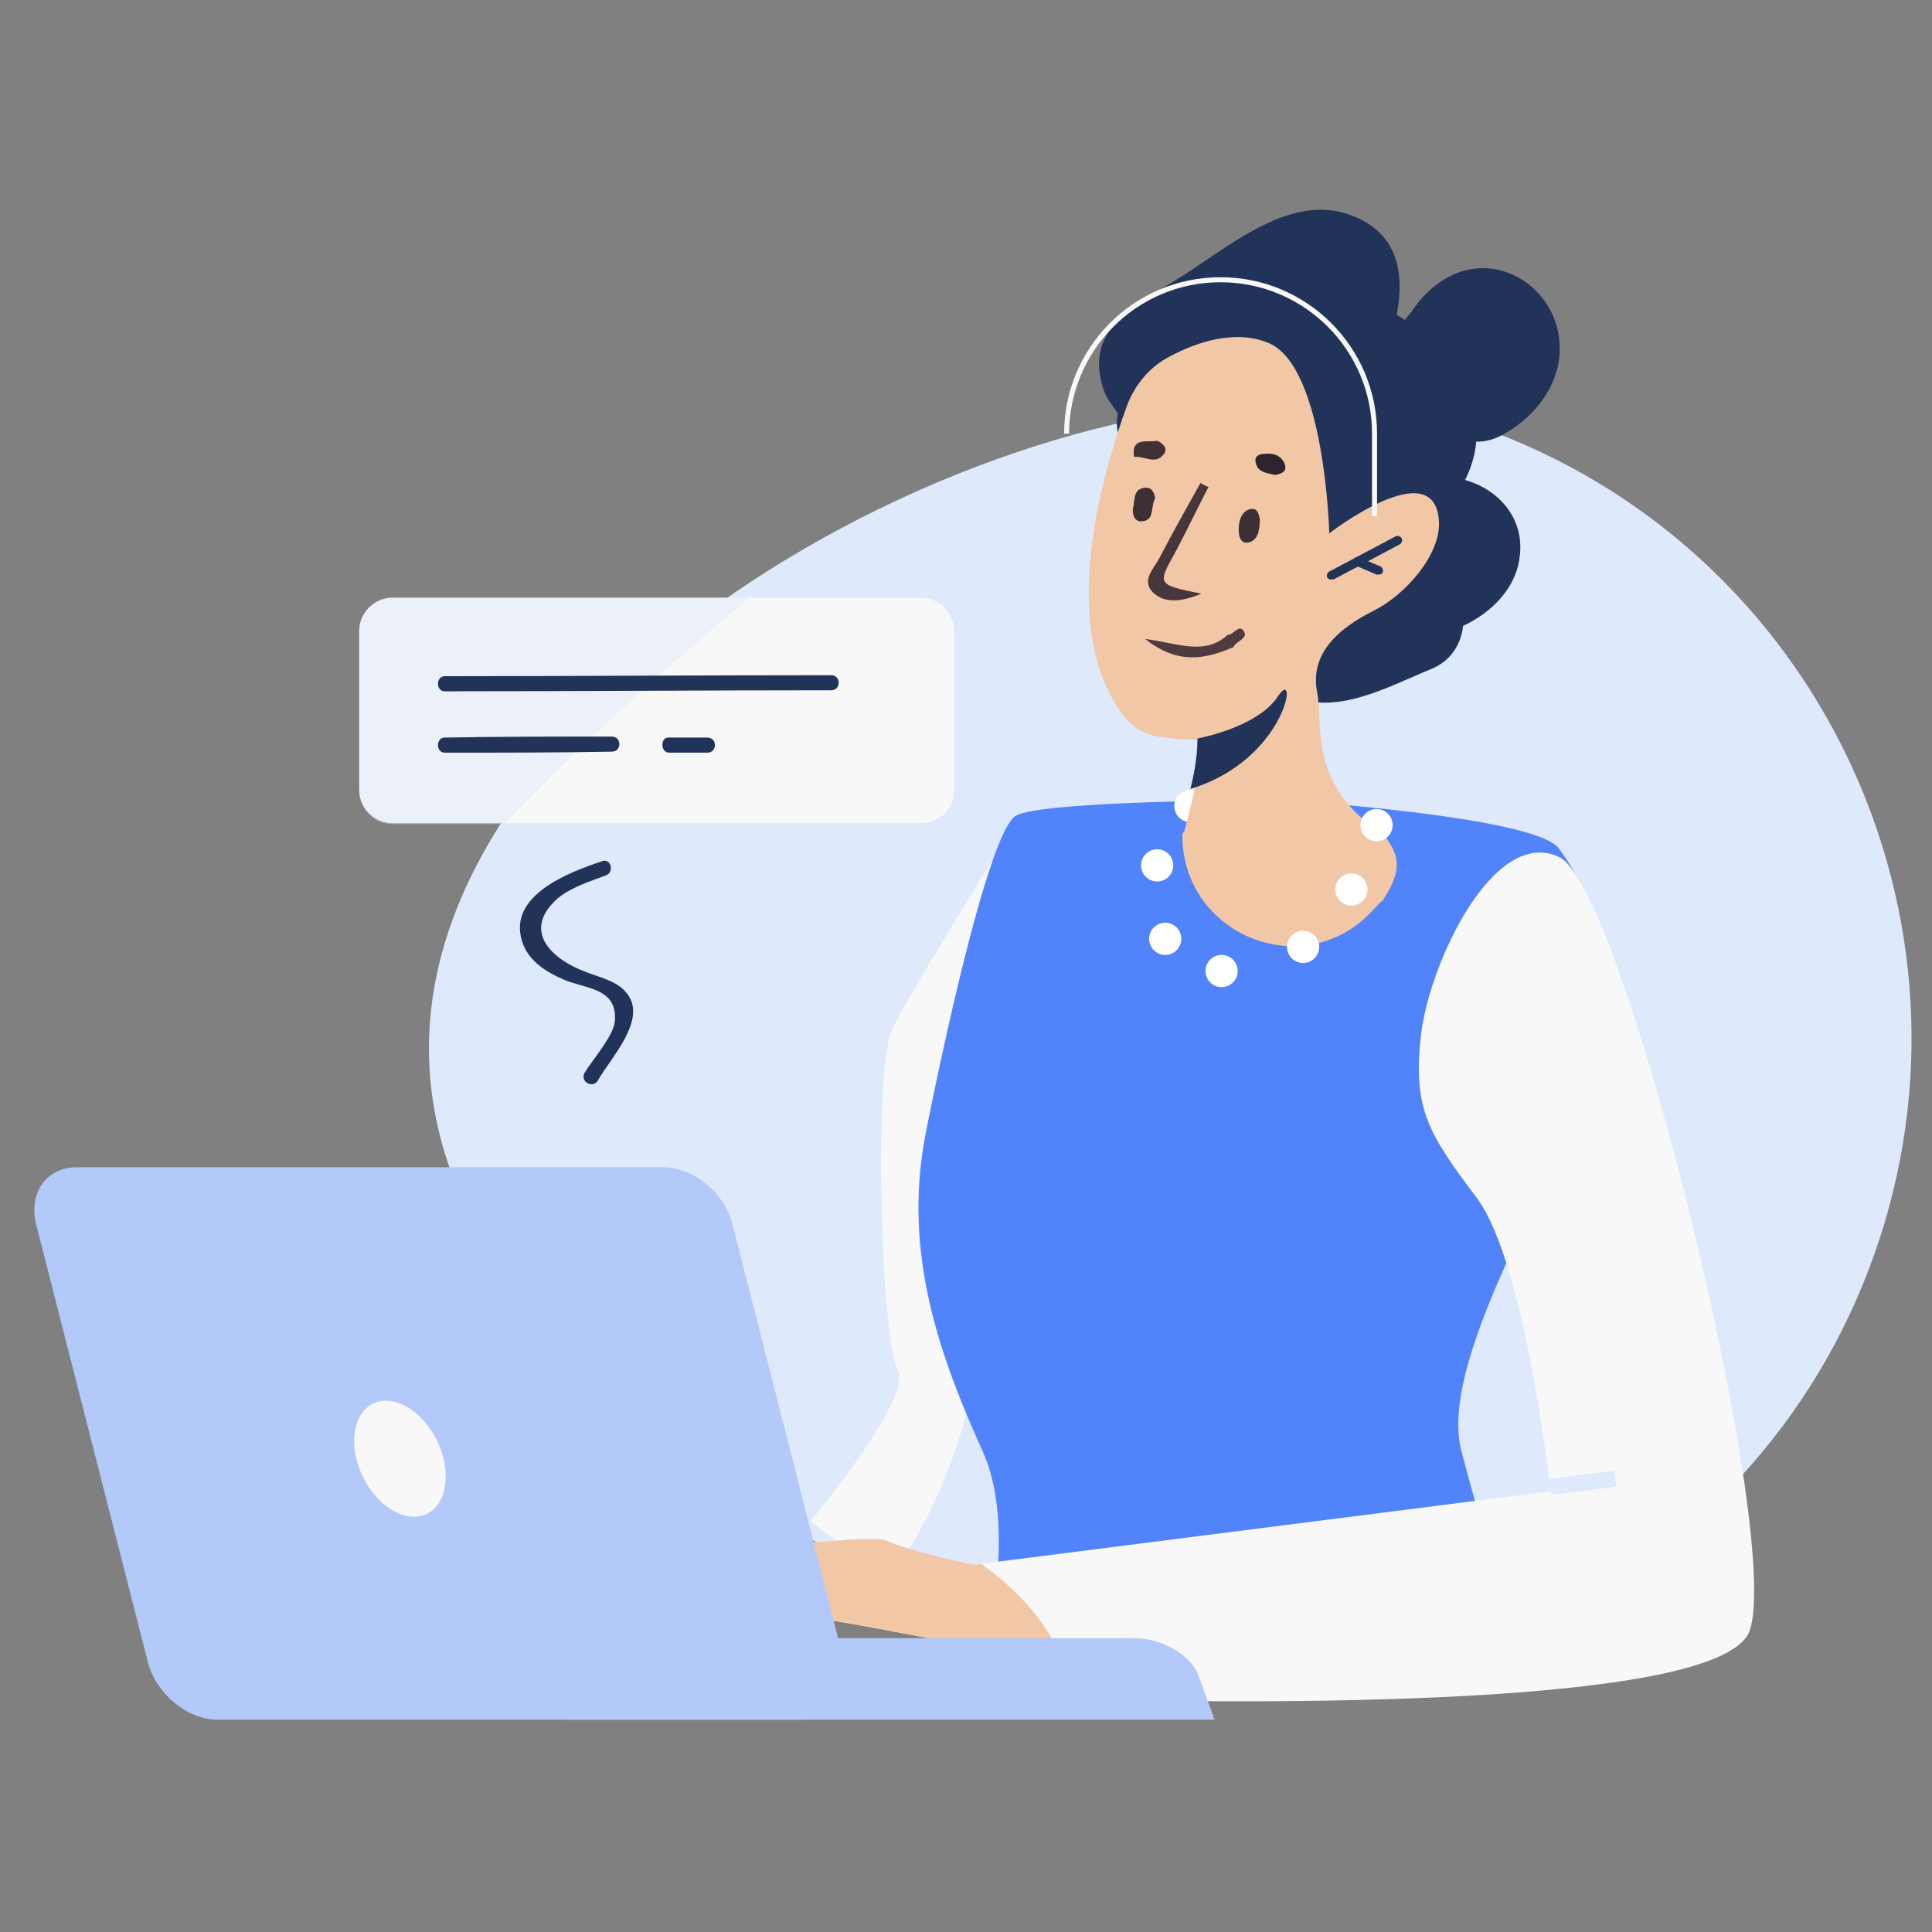 <?xml version="1.0" encoding="utf-8"?>
<!-- Generator: Adobe Illustrator 23.0.3, SVG Export Plug-In . SVG Version: 6.00 Build 0)  -->
<svg version="1.1" id="Capa_1" xmlns="http://www.w3.org/2000/svg" xmlns:xlink="http://www.w3.org/1999/xlink" x="0px" y="0px"
	 viewBox="0 0 192 192" style="enable-background:new 0 0 192 192;" xml:space="preserve">
<rect x="0" y="0" width="192" height="192" fill="#808080" stroke="none"/>
<style type="text/css">
	.st0{fill:#DEE9FC;}
	.st1{fill:#F8F8F8;}
	.st2{fill:#5183FA;}
	.st3{fill:#FFFFFF;}
	.st4{fill:#213358;}
	.st5{fill:#F2C7A5;}
	.st6{fill:#403137;}
	.st7{fill:#47363B;}
	.st8{fill:#4E3B3F;}
	.st9{fill:#3C2F35;}
	.st10{fill:#3D2F36;}
	.st11{fill:#2D242D;}
	.st12{fill:none;stroke:#EBAC7E;stroke-width:0.396;stroke-linecap:round;stroke-miterlimit:10;}
	.st13{fill:#B2C9F9;}
	.st14{opacity:0.43;fill:#DEE9FC;enable-background:new    ;}
	.st15{fill:none;stroke:#F8F8F8;stroke-width:0.5;stroke-miterlimit:10;}
</style>
<g id="Capa_5">
	<g>
		<path class="st0" d="M102.5,163.3c-33.2-12.7-70-39.3-57.3-72.5s70.2-60.5,103.4-47.8s49.8,50,37.1,83.2
			C173,159.4,135.7,176,102.5,163.3z"/>
		<path class="st1" d="M100.9,81.8c0,0-10.2,16.3-12.2,20.4s-1.1,31.1,0.5,33.9s-8.6,15-8.6,15s10.2,10.2,26.5,6.1"/>
		<path class="st0" d="M97.5,133.4c-1.2,8.3-4,16.1-8.6,22.8c4.5,1.8,10.7,3,18.2,1.1l-4-49.5C100.5,116,98.8,124.3,97.5,133.4z"/>
		<g>
			<path class="st2" d="M97.4,166.2h53.9c-3.2-11.5-5.5-19.8-6.1-22.1c-2.4-9.7,11.3-29.9,13.7-39.6s-1.6-17-4-20.2
				s-27.4-4.8-27.4-4.8s-24.2,0-26.6,1.6c-2.4,1.6-6.5,19.4-8.9,31.5c-2.4,12.1,1.6,22.6,5.6,31.5C100.8,151,98.6,161.7,97.4,166.2z
				"/>
			<g>
				<circle class="st3" cx="118.3" cy="80.1" r="1.6"/>
				<path class="st4" d="M149.7,43c3.7-2.2,6.2-6.2,5-10.6c-1.1-3.9-5.1-6.6-9.2-5.5c-2.1,0.6-3.9,2.1-5.1,3.9
					c-0.1,0.2-0.5,0.6-0.8,1c-0.2-0.2-0.5-0.3-0.8-0.5c0.8-4.1,0.2-8.3-4.8-10c-6.1-2.1-12.3,3.6-17.1,6.5c-2.8,1.8-6.5,3.4-7.5,6.9
					c-0.4,1.5-0.1,3.2,0.5,4.6c0.2,0.4,0.8,1.2,1.2,1.8c-0.6,2.6,1.4,5.3,3.9,5.9c1.3,2.8,3.8,4.9,4.5,8.1c0.9,3.8,1.8,7.6,5,10.2
					c0.6,1.5,1.7,2.9,3.4,3.7c4.7,2.3,9.9-0.7,14.3-2.5c2-0.8,3-2.5,3.2-4.3c2.8-1.3,5.2-3.7,5.6-6.7c0.6-3.8-1.9-6.8-5.4-7.8
					c0.6-1.2,1-2.5,1.1-3.8C147.8,43.9,148.7,43.6,149.7,43z"/>
				<path class="st5" d="M117.5,83c0,9.9,12,14.8,18.8,7.6c0.4-0.4,0.7-0.8,1.1-1.1c1-1.5,1.7-3,1.3-4.4c-0.2-0.8-0.7-1.5-1.2-2.2
					c-7.5-4.7-6-10.8-6.6-14.1c-0.8-4,2.4-6.5,5.6-8.1c3.2-1.6,6.7-5.6,6.5-8.9c-0.4-6.9-10.9,1.2-10.9,1.2s-0.4-16.5-6-18.9
					c-3.3-1.4-7.2-0.1-9.8,1.3c-2,1-3.5,2.8-4.3,4.9c-2.4,6.6-7.1,22.3-0.2,31c0.8,1,2,1.7,3.3,1.9c0.8,0.1,1.9,0.3,3.2,0.3
					c0.2,0,0.4,0,0.7,0c0.2,0,0.5,0,0.7,0c0,0-0.7,4.3-2,9.1C117.5,82.8,117.5,82.9,117.5,83z"/>
				<path class="st4" d="M127,69.2c-1.7,2.6-6.1,3.8-8,4.2c0,1.7-0.3,3.4-0.7,5C127.9,75.5,129.1,66,127,69.2z"/>
				<g>
					<g>
						<path class="st4" d="M132.3,57.6c-0.2,0-0.3-0.1-0.4-0.2c-0.1-0.2,0-0.5,0.2-0.6l6.6-3.5c0.2-0.1,0.5,0,0.6,0.2
							c0.1,0.2,0,0.5-0.2,0.6l-6.6,3.5C132.5,57.5,132.4,57.6,132.3,57.6z"/>
					</g>
					<g>
						<path class="st4" d="M137,57.1c-0.1,0-0.1,0-0.2,0l-2.1-0.9c-0.2-0.1-0.3-0.4-0.2-0.6c0.1-0.2,0.4-0.3,0.6-0.2l2.1,0.9
							c0.2,0.1,0.3,0.4,0.2,0.6C137.4,57,137.2,57.1,137,57.1z"/>
					</g>
				</g>
				<circle class="st3" cx="115" cy="86" r="1.6"/>
				<circle class="st3" cx="115.8" cy="93.3" r="1.6"/>
				<circle class="st3" cx="121.4" cy="96.5" r="1.6"/>
				<circle class="st3" cx="129.5" cy="94.1" r="1.6"/>
				<circle class="st3" cx="134.3" cy="88.4" r="1.6"/>
				<circle class="st3" cx="136.8" cy="82" r="1.6"/>
				<g>
					<path class="st6" d="M115,43.8c0.7,0.3,1.1,0.9,0.6,1.4c-0.8,1-1.9,0.1-2.9,0.2C112.4,43.4,114,44,115,43.8z"/>
					<path class="st7" d="M119.4,59c-2.2,0.9-3.7,0.9-4.8-0.1c-1.2-1.2,0-2.3,0.6-3.4c1.3-2.5,2.7-5,4.1-7.5
						c0.2,0.1,0.5,0.3,0.8,0.4c-1.1,2.1-2.1,4.2-3.2,6.3C115,58.1,114.9,58.1,119.4,59z"/>
					<path class="st8" d="M122,63.1c0.6,0,1.1-1.1,1.6-0.4c0.5,0.8-0.8,1-1,1.6c-2.8,1.2-5.5,1.8-8.8-0.8
						C117,63.9,119.7,65.2,122,63.1z"/>
					<path class="st9" d="M114.8,49.5c-0.5,0.9,0,2.2-1.3,2.3c-0.7,0.1-1-0.6-0.9-1.3c0.2-0.8,0-1.8,1-2
						C114.5,48.3,114.7,49,114.8,49.5z"/>
					<path class="st10" d="M125.2,51.6c0,1.1-0.2,2.1-1.1,2.3c-0.8,0.2-1-0.6-1-1.2c0-0.9,0.2-1.8,1.1-2.1
						C125.1,50.4,125.1,51.3,125.2,51.6z"/>
					<path class="st11" d="M126.7,47.2C126,47,125,47,124.8,46c-0.2-0.7,0.4-0.9,0.9-0.9c0.9-0.1,1.7,0.2,2,1.1
						C127.9,46.9,127.3,47.1,126.7,47.2z"/>
				</g>
			</g>
			<g>
				<path class="st1" d="M155,85.2C148.5,82,142,95.7,141.2,103c-0.8,7.3,0.8,9.7,5.6,16.1c4.8,6.5,7.3,29.1,7.3,29.1l-57.3,7.3
					c-0.8,0-7.3-1.6-8.9-2.4c-1.6-0.8-19.4,1.6-20.2,1.6s-1.6,0.8-1.6,1.6s0.8,2.4,2.4,2.4c1.5,0,2.3,1.3,1.8,1.6c0.1,0,0.2,0,0.4,0
					c9.9-0.6,19,2.5,28.7,3.6c3.6,0.4,6.9,2.1,8.7,5c22.1,0.5,63.4,0.4,65.8-6.9C177.1,152.2,161.4,88.4,155,85.2z"/>
				<path class="st5" d="M68.6,158.7c1.5,0,2.3,1.3,1.8,1.6c0.1,0,0.2,0,0.4,0c9.9-0.6,19,2.5,28.7,3.6c2.4,0.3,4.7,1.2,6.5,2.5
					c-1.3-4.6-4.5-8.1-8.5-11l-0.5,0.1c-0.8,0-7.3-1.6-8.9-2.4c-1.6-0.8-19.4,1.6-20.2,1.6s-1.6,0.8-1.6,1.6S67,158.7,68.6,158.7z"
					/>
				<g>
					
						<rect x="154.1" y="146.6" transform="matrix(0.992 -0.124 0.124 0.992 -17.062 20.649)" class="st0" width="6.5" height="1.6"/>
				</g>
				<line class="st12" x1="68.6" y1="159.2" x2="75.4" y2="160"/>
			</g>
		</g>
		<g>
			<g>
				<path class="st13" d="M21.6,170.9h58.3c3,0,4.8-2.6,4-5.7l-11.1-43.5c-0.8-3.2-3.9-5.7-6.9-5.7H7.6c-3,0-4.8,2.6-4,5.7
					l11.1,43.5C15.5,168.3,18.6,170.9,21.6,170.9z"/>
			</g>
			<g>
				<path class="st13" d="M56.2,170.9l-1.6-4.4c-0.8-2.1,0.9-3.7,3.7-3.7h54.4c2.8,0,5.7,1.7,6.4,3.7l1.6,4.4H56.2z"/>
			</g>
			<ellipse transform="matrix(0.898 -0.439 0.439 0.898 -59.648 32.227)" class="st1" cx="39.8" cy="145" rx="4.1" ry="6.1"/>
		</g>
		<path class="st1" d="M91.5,81.8H39c-1.8,0-3.3-1.5-3.3-3.3V62.7c0-1.8,1.5-3.3,3.3-3.3h52.5c1.8,0,3.3,1.5,3.3,3.3v15.9
			C94.8,80.4,93.4,81.8,91.5,81.8z"/>
		<path class="st14" d="M74.5,59.4H39c-1.8,0-3.3,1.5-3.3,3.3v15.9c0,1.8,1.5,3.3,3.3,3.3h11.1C57.8,73.8,66,66.5,74.5,59.4z"/>
		<g>
			<g>
				<path class="st4" d="M44.2,68.7c12.8,0,25.6-0.1,38.4-0.1c1,0,1-1.5,0-1.5c-12.8,0-25.6,0.1-38.4,0.1
					C43.3,67.2,43.3,68.7,44.2,68.7L44.2,68.7z"/>
			</g>
		</g>
		<g>
			<g>
				<path class="st4" d="M66.5,74.8c1.3,0,2.5,0,3.8,0c1,0,1-1.5,0-1.5c-1.3,0-2.5,0-3.8,0C65.6,73.2,65.6,74.8,66.5,74.8L66.5,74.8
					z"/>
			</g>
		</g>
		<g>
			<g>
				<path class="st4" d="M44.2,74.8c5.5,0,11.1,0,16.6-0.1c1,0,1-1.5,0-1.5c-5.5,0-11.1,0-16.6,0.1C43.3,73.3,43.3,74.8,44.2,74.8
					L44.2,74.8z"/>
			</g>
		</g>
		<g>
			<g>
				<path class="st4" d="M59.8,85.6c-3.3,1.1-9.4,3.4-7.9,8c0.6,1.9,2.4,3,4,3.7c2.2,1,5.5,0.8,5.2,4.2c-0.1,1.4-2.2,3.8-3,5.1
					c-0.5,0.9,0.8,1.6,1.3,0.8c1.3-2.3,5.1-6.2,2.8-8.8c-1-1.2-2.8-1.5-4.2-2.1c-2.7-1-6.4-3.8-2.6-7.2c1.3-1.1,3.2-1.7,4.8-2.3
					C61.1,86.7,60.7,85.2,59.8,85.6L59.8,85.6z"/>
			</g>
		</g>
		<g>
			<path class="st15" d="M106,43.1c0-8.4,6.8-15.3,15.3-15.3l0,0c8.4,0,15.3,6.8,15.3,15.3v8.2"/>
		</g>
	</g>
</g>
</svg>
